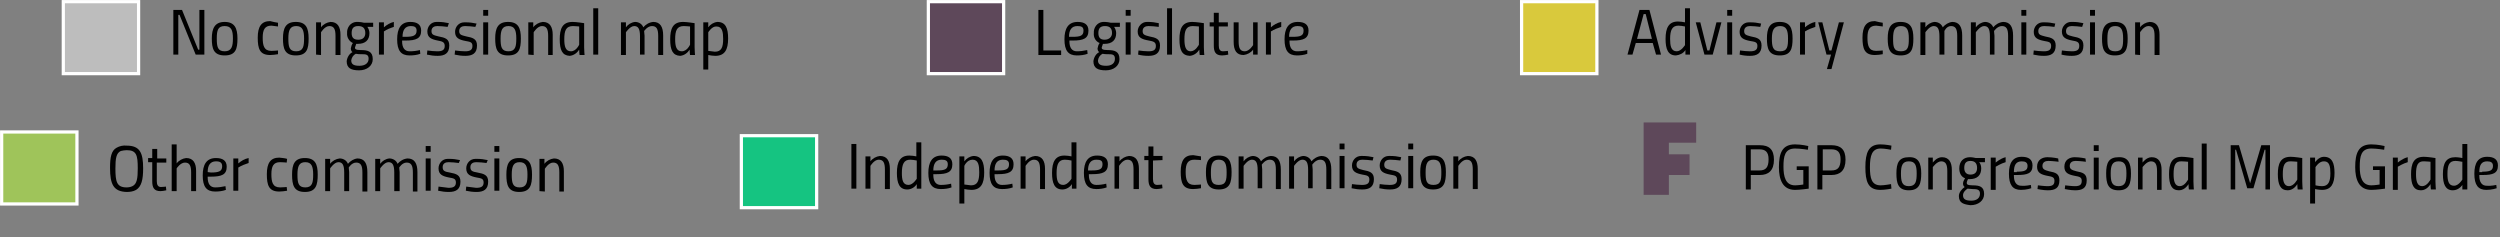 <?xml version="1.0" encoding="utf-8"?>
<!-- Generator: Adobe Illustrator 26.0.2, SVG Export Plug-In . SVG Version: 6.00 Build 0)  -->
<svg version="1.1" id="Layer_1" xmlns="http://www.w3.org/2000/svg" xmlns:xlink="http://www.w3.org/1999/xlink" x="0px" y="0px"
	 viewBox="0 0 604.3 57.3" style="enable-background:new 0 0 604.3 57.3;" xml:space="preserve">
<rect x="0" y="0" width="604.3" height="57.3" fill="#808080" stroke="none"/>
<style type="text/css">
	.st0{fill:#5E485A;stroke:#FFFFFF;stroke-width:0.78;stroke-miterlimit:10;}
	.st1{fill:#BDBDBD;stroke:#FFFFFF;stroke-width:0.78;stroke-miterlimit:10;}
	.st2{fill:#D9C93C;stroke:#FFFFFF;stroke-width:0.78;stroke-miterlimit:10;}
	.st3{fill:#9FC45A;stroke:#FFFFFF;stroke-width:0.78;stroke-miterlimit:10;}
	.st4{fill:#15C481;stroke:#FFFFFF;stroke-width:0.78;stroke-miterlimit:10;}
	.st5{fill:#5E485A;}
</style>
<rect x="224.4" y="0.4" class="st0" width="18.2" height="17.4"/>
<path d="M251,13.2V2.4h1.2v9.8h4.3v1.1H251V13.2z"/>
<path d="M262.8,12.1l0.1,0.9c-0.8,0.3-1.7,0.4-2.6,0.4c-2.1,0-3-1.2-3-3.9c0-2.6,0.9-4.2,3.2-4.2c1.6,0,2.6,0.6,2.6,2.1
	c0,1.9-1.2,2.4-3.8,2.4h-0.8V10c0,1.5,0.6,2.4,1.8,2.4C261.1,12.4,261.9,12.3,262.8,12.1z M259.3,8.9c1.9,0,2.6-0.3,2.6-1.5
	c0-0.9-0.5-1.1-1.5-1.1c-1.4,0-2,1-2,2.6H259.3z"/>
<path d="M264.3,14.8c0.1-0.9,0.6-1.8,1.4-2.2c-0.3-0.2-0.4-0.6-0.4-0.9c0.1-0.5,0.2-0.9,0.5-1.3c-1-0.4-1.5-1.4-1.4-2.4
	c-0.1-1.3,0.8-2.6,2.2-2.7c0.2,0,0.3,0,0.5,0c0.5,0,0.9,0.1,1.4,0.2h2.2v1h-1.4c0.3,0.4,0.5,1,0.5,1.5c0,1.7-1,2.6-2.8,2.6
	c-0.1,0-0.2,0-0.4,0c-0.1,0.3-0.2,0.6-0.3,0.9c0,0.3,0.1,0.6,1.4,0.6c1.7,0,2.9,0.3,2.9,2.2c0,1.6-1.4,2.7-3.3,2.7
	S264.3,16.5,264.3,14.8z M266.5,13c-0.6,0.3-1,0.9-1.1,1.6c0,1,0.7,1.3,2,1.3s2.1-0.6,2.1-1.7s-0.7-1.1-1.8-1.1
	C267.4,13.1,266.9,13.1,266.5,13z M268.8,8c0-1.1-0.5-1.7-1.7-1.7s-1.6,0.6-1.6,1.7s0.5,1.6,1.5,1.6S268.8,9,268.8,8z"/>
<path d="M272.1,2.4h1.2v1.4h-1.2V2.4z M272.1,5.4h1.2v7.8h-1.2V5.4z"/>
<path d="M280.1,6.5c-0.8-0.1-1.7-0.2-2.5-0.2c-0.7,0-1.4,0.3-1.4,1.2s0.5,1,1.6,1.3c1.6,0.3,2.6,0.6,2.6,2.2c0,1.9-1.1,2.5-2.8,2.5
	c-0.9,0-1.7-0.1-2.5-0.3l0.1-1c0.8,0.1,1.6,0.2,2.4,0.2c1.2,0,1.8-0.3,1.8-1.3s-0.7-1.1-1.7-1.3C276,9.5,275,9.1,275,7.6
	c0-1.2,1-2.3,2.2-2.3c0.1,0,0.2,0,0.3,0c0.9,0,1.7,0.1,2.6,0.3V6.5z"/>
<path d="M282.1,2h1.2v11.2h-1.2V2z"/>
<path d="M285.1,9.5c0-2.5,0.6-4.2,3.1-4.2c0.9,0,2.8,0.3,2.8,0.3v5.8c0,0.7,0.1,1.9,0.1,1.9H290c0,0-0.1-0.7-0.1-1.3
	c-0.5,0.8-1.3,1.4-2.3,1.5C285.7,13.4,285.1,12.1,285.1,9.5z M286.3,9.5c0,1.7,0.3,2.9,1.5,2.9s2-1.6,2-1.6V6.4c0,0-1.1-0.1-1.5-0.1
	C286.7,6.3,286.3,7.4,286.3,9.5z"/>
<path d="M294.6,6.4V11c0,0.9,0.3,1.4,1,1.4c0.5,0,1.2-0.1,1.2-0.1l0.1,0.9c-0.5,0.1-1,0.2-1.5,0.2c-1.6,0-2-0.9-2-2.4V6.4h-1v-1h1
	V3.1h1.2v2.3h2.2v1L294.6,6.4z"/>
<path d="M304,5.4v7.8h-1.1V12c-0.5,0.7-1.4,1.2-2.3,1.3c-1.7,0-2.4-1.1-2.4-3.2V5.4h1.2V10c0,1.7,0.4,2.4,1.5,2.4s2-1.5,2-1.5V5.4
	H304z"/>
<path d="M306,5.4h1.2v1.2c0.7-0.6,1.5-1.1,2.5-1.3v1.2c-0.9,0.3-1.7,0.6-2.5,1.1v5.6H306V5.4z"/>
<path d="M316,12.1V13c-0.8,0.3-1.7,0.4-2.5,0.4c-2.1,0-3-1.2-3-3.9c0-2.6,0.9-4.2,3.2-4.2c1.6,0,2.6,0.6,2.6,2.1
	c0,1.9-1.2,2.4-3.8,2.4h-0.8V10c0,1.5,0.6,2.4,1.8,2.4C314.3,12.4,315.2,12.3,316,12.1z M312.5,8.9c1.9,0,2.6-0.3,2.6-1.5
	c0-0.9-0.5-1.1-1.5-1.1c-1.4,0-2,1-2,2.6H312.5z"/>
<rect x="15.3" y="0.4" class="st1" width="18.2" height="17.4"/>
<path d="M41.9,2.4H44l3.9,9.6h0.3V2.4h1.2v10.8h-2.1l-3.9-9.6h-0.3v9.6h-1.2V2.4z"/>
<path d="M57.4,9.3c0,2.5-0.4,4.1-3.1,4.1s-3.1-1.7-3.1-4.1s0.7-4,3.1-4S57.4,6.8,57.4,9.3z M56.3,9.3c0-2-0.4-3-2-3s-1.9,1-1.9,3
	s0.2,3.1,1.9,3.1S56.3,11.2,56.3,9.3z"/>
<path d="M67.2,5.5v0.9c-0.5-0.1-1.1-0.1-1.6-0.2c-1.6,0-2.1,1-2.1,2.9s0.3,3.2,2.1,3.2c0.6,0,1.6-0.1,1.6-0.1v0.9
	c-0.6,0.1-1.3,0.2-1.9,0.2c-2.5,0-3-1.5-3-4.2s0.9-4,3-4C66,5.3,66.6,5.4,67.2,5.5z"/>
<path d="M74.6,9.3c0,2.5-0.4,4.1-3.1,4.1s-3.1-1.7-3.1-4.1s0.6-4,3.1-4S74.6,6.8,74.6,9.3z M73.5,9.3c0-2-0.4-3-1.9-3s-1.9,1-1.9,3
	s0.2,3.1,1.9,3.1S73.5,11.2,73.5,9.3z"/>
<path d="M76.4,13.2V5.4h1.2v1.2c0.5-0.7,1.4-1.2,2.3-1.3c1.7,0,2.4,1.2,2.4,3.1v4.9h-1.2V8.7c0-1.7-0.4-2.4-1.5-2.4s-2,1.5-2,1.5
	v5.5L76.4,13.2L76.4,13.2z"/>
<path d="M83.8,14.8c0.1-0.9,0.6-1.8,1.4-2.2c-0.3-0.2-0.4-0.6-0.4-0.9c0.1-0.5,0.2-0.9,0.5-1.3C84.4,10,83.8,9,83.9,8
	c-0.1-1.3,0.8-2.6,2.2-2.7c0.2,0,0.3,0,0.5,0c0.5,0,0.9,0.1,1.4,0.2h2.2v1h-1.4c0.3,0.4,0.5,1,0.5,1.5c0,1.7-1,2.6-2.8,2.6
	c-0.1,0-0.2,0-0.4,0c-0.1,0.3-0.2,0.6-0.3,0.9c0,0.3,0.1,0.6,1.4,0.6c1.7,0,2.9,0.3,2.9,2.2c0,1.6-1.4,2.7-3.3,2.7
	S83.8,16.5,83.8,14.8z M86,13c-0.6,0.3-1,0.9-1.1,1.6c0,1,0.7,1.3,2,1.3s2.2-0.6,2.2-1.7s-0.7-1.1-1.8-1.1
	C86.9,13.1,86.4,13.1,86,13z M88.3,8c0-1.1-0.5-1.7-1.7-1.7S85,6.9,85,8s0.5,1.6,1.6,1.6S88.3,9,88.3,8z"/>
<path d="M91.6,5.4h1.2v1.2c0.7-0.6,1.5-1.1,2.4-1.3v1.2c-0.9,0.3-1.7,0.6-2.4,1.1v5.6h-1.2V5.4z"/>
<path d="M101.5,12.1l0.1,0.9c-0.8,0.3-1.7,0.4-2.6,0.4c-2.1,0-3-1.2-3-3.9c0-2.6,0.9-4.2,3.2-4.2c1.6,0,2.6,0.6,2.6,2.1
	c0,1.9-1.2,2.4-3.8,2.4h-0.8V10c0,1.5,0.6,2.4,1.8,2.4C99.9,12.4,100.7,12.3,101.5,12.1z M98,8.9c1.9,0,2.7-0.3,2.7-1.5
	c0-0.9-0.6-1.1-1.4-1.1c-1.4,0-2,1-2,2.6H98z"/>
<path d="M108.2,6.5c-0.8-0.1-1.7-0.2-2.5-0.2c-0.7,0-1.4,0.3-1.4,1.2s0.5,1,1.7,1.3c1.6,0.3,2.6,0.6,2.6,2.2c0,1.9-1.1,2.5-2.8,2.5
	c-0.9,0-1.7-0.1-2.6-0.3l0.1-1c0.8,0.1,1.6,0.2,2.4,0.2c1.2,0,1.8-0.3,1.8-1.3s-0.7-1.1-1.7-1.3c-1.5-0.3-2.5-0.7-2.5-2.2
	c0-1.2,0.9-2.3,2.2-2.3c0.1,0,0.2,0,0.4,0c0.9,0,1.7,0.1,2.6,0.3L108.2,6.5z"/>
<path d="M114.9,6.5c-0.8-0.1-1.7-0.2-2.5-0.2c-0.7,0-1.4,0.3-1.4,1.2s0.5,1,1.7,1.3c1.6,0.3,2.6,0.6,2.6,2.2c0,1.9-1.1,2.5-2.8,2.5
	c-0.9,0-1.7-0.1-2.6-0.3l0.1-1c0.8,0.1,1.6,0.2,2.4,0.2c1.2,0,1.8-0.3,1.8-1.3s-0.7-1-1.7-1.2C111,9.6,110,9.2,110,7.7
	c0-1.2,0.9-2.3,2.2-2.3c0.1,0,0.2,0,0.4,0c0.9,0,1.7,0.1,2.6,0.3L114.9,6.5z"/>
<path d="M116.8,2.4h1.2v1.4h-1.2V2.4z M116.8,5.4h1.2v7.8h-1.2V5.4z"/>
<path d="M125.9,9.3c0,2.5-0.4,4.1-3.1,4.1s-3.1-1.7-3.1-4.1s0.6-4,3.1-4S125.9,6.8,125.9,9.3z M124.8,9.3c0-2-0.4-3-1.9-3
	s-1.9,1-1.9,3s0.2,3.1,1.9,3.1S124.8,11.2,124.8,9.3z"/>
<path d="M127.7,13.2V5.4h1.2v1.2c0.5-0.7,1.4-1.2,2.3-1.3c1.7,0,2.4,1.2,2.4,3.1v4.9h-1.1V8.7c0-1.7-0.4-2.4-1.5-2.4s-2,1.5-2,1.5
	v5.5L127.7,13.2L127.7,13.2z"/>
<path d="M135.3,9.5c0-2.5,0.6-4.2,3.1-4.2c0.9,0,2.8,0.3,2.8,0.3v5.8c0,0.7,0.1,1.9,0.1,1.9h-1.2c0,0-0.1-0.7-0.1-1.3
	c-0.5,0.8-1.3,1.4-2.3,1.5C135.9,13.4,135.3,12.1,135.3,9.5z M136.4,9.5c0,1.7,0.3,2.9,1.6,2.9s2-1.6,2-1.6V6.4c0,0-1.1-0.1-1.5-0.1
	C136.8,6.3,136.4,7.4,136.4,9.5z"/>
<path d="M143.4,2h1.2v11.2h-1.2V2z"/>
<path d="M154.7,13.2V8.8c0-1.8-0.4-2.5-1.4-2.5s-2,1.5-2,1.5v5.5h-1.2V5.4h1.2v1.2c0.5-0.7,1.3-1.2,2.2-1.3c0.9,0,1.7,0.5,2,1.3
	c0.6-0.7,1.4-1.2,2.4-1.3c1.7,0,2.4,1.2,2.4,3.3v4.7h-1.2V8.7c0-1.7-0.4-2.4-1.5-2.4s-1.9,1.2-1.9,1.2c0,0.4,0.1,0.8,0.1,1.1v4.6
	C155.8,13.2,154.7,13.2,154.7,13.2z"/>
<path d="M162,9.5c0-2.5,0.6-4.2,3.1-4.2c0.9,0,2.8,0.3,2.8,0.3v5.8c0,0.7,0.1,1.9,0.1,1.9h-1.2c0,0-0.1-0.7-0.1-1.3
	c-0.5,0.8-1.3,1.4-2.3,1.5C162.6,13.4,162,12.1,162,9.5z M163.2,9.5c0,1.7,0.3,2.9,1.6,2.9s2-1.6,2-1.6V6.4c0,0-1.1-0.1-1.5-0.1
	C163.6,6.3,163.2,7.4,163.2,9.5L163.2,9.5z"/>
<path d="M170,5.4h1.2v1.2c0.5-0.7,1.3-1.2,2.2-1.3c2,0,2.6,1.5,2.6,4c0,2.7-0.8,4.2-3.1,4.2c-0.6,0-1.1-0.1-1.7-0.2v3.5H170V5.4z
	 M171.2,7.8v4.5c0.5,0.1,1.1,0.1,1.6,0.2c1.6,0,2-1.1,2-3.1c0-1.6-0.2-3-1.6-3C172.1,6.3,171.2,7.8,171.2,7.8L171.2,7.8z"/>
<rect x="367.8" y="0.4" class="st2" width="18.2" height="17.4"/>
<path d="M396.3,2.4h2.4l2.8,10.8h-1.2l-0.8-2.8h-4.1l-0.8,2.8h-1.2L396.3,2.4z M395.7,9.4h3.6l-1.5-6h-0.5L395.7,9.4z"/>
<path d="M408.5,13.2h-1.1v-1.1c-0.5,0.8-1.4,1.2-2.3,1.3c-1.9,0-2.5-1.5-2.5-4c0-2.7,0.8-4.2,3-4.2c0.6,0,1.2,0.1,1.7,0.2V2h1.2
	L408.5,13.2z M407.3,6.4c-0.5-0.1-1.1-0.2-1.6-0.2c-1.5,0-2,1.1-2,3.2c0,1.6,0.2,3,1.6,3c1.1,0,2-1.5,2-1.5V6.4z"/>
<path d="M411,5.4l1.7,6.8h0.5l1.7-6.8h1.2l-2.1,7.8h-2l-2.1-7.8C409.9,5.4,411,5.4,411,5.4z"/>
<path d="M417.5,2.4h1.2v1.4h-1.2V2.4z M417.5,5.4h1.2v7.8h-1.2V5.4z"/>
<path d="M425.5,6.5c-0.8-0.1-1.7-0.2-2.5-0.2c-0.7,0-1.4,0.3-1.4,1.2s0.5,1,1.6,1.3c1.6,0.3,2.6,0.6,2.6,2.2c0,1.9-1.1,2.5-2.8,2.5
	c-0.9,0-1.7-0.1-2.5-0.3l0.1-1c0.8,0.1,1.6,0.2,2.4,0.2c1.2,0,1.8-0.3,1.8-1.3s-0.7-1-1.8-1.2c-1.5-0.3-2.5-0.7-2.5-2.2
	c0-1.2,0.9-2.3,2.2-2.3c0.1,0,0.2,0,0.4,0c0.9,0,1.7,0.1,2.6,0.3L425.5,6.5z"/>
<path d="M433.3,9.3c0,2.5-0.4,4.1-3.1,4.1s-3.1-1.7-3.1-4.1s0.6-4,3.1-4S433.3,6.8,433.3,9.3z M432.2,9.3c0-2-0.4-3-1.9-3s-2,1-2,3
	s0.2,3.1,2,3.1S432.2,11.2,432.2,9.3L432.2,9.3z"/>
<path d="M435.1,5.4h1.2v1.2c0.7-0.6,1.5-1.1,2.5-1.3v1.2c-0.9,0.3-1.7,0.6-2.5,1.1v5.6h-1.2V5.4z"/>
<path d="M440.5,5.4l1.7,6.8h0.5l1.8-6.8h1.2l-3,11.3h-1.1l1-3.5h-1.1l-2-7.8C439.5,5.4,440.5,5.4,440.5,5.4z"/>
<path d="M455.1,5.5v0.9c-0.5-0.1-1.1-0.1-1.6-0.2c-1.6,0-2.1,1-2.1,2.9s0.3,3.2,2.1,3.2c0.6,0,1.6-0.1,1.6-0.1v0.9
	c-0.6,0.1-1.3,0.2-1.9,0.2c-2.5,0-3-1.5-3-4.2s0.9-4,3-4C453.9,5.3,454.5,5.4,455.1,5.5z"/>
<path d="M462.5,9.3c0,2.5-0.4,4.1-3.1,4.1s-3.1-1.7-3.1-4.1s0.6-4,3.1-4S462.5,6.8,462.5,9.3z M461.4,9.3c0-2-0.4-3-1.9-3
	s-1.9,1-1.9,3s0.1,3.1,1.9,3.1S461.4,11.2,461.4,9.3z"/>
<path d="M468.8,13.2V8.8c0-1.8-0.4-2.5-1.4-2.5s-2,1.5-2,1.5v5.5h-1.2V5.4h1.2v1.2c0.5-0.7,1.3-1.2,2.2-1.3c0.9,0,1.7,0.5,2,1.3
	c0.6-0.7,1.4-1.2,2.3-1.3c1.7,0,2.4,1.2,2.4,3.3v4.7h-1.2V8.7c0-1.7-0.4-2.4-1.5-2.4S470,7.5,470,7.5c0,0.4,0,0.8,0,1.1v4.6
	C470,13.2,468.8,13.2,468.8,13.2z"/>
<path d="M481,13.2V8.8c0-1.8-0.4-2.5-1.4-2.5s-2,1.5-2,1.5v5.5h-1.2V5.4h1.2v1.2c0.5-0.7,1.3-1.2,2.2-1.3c0.9,0,1.7,0.5,2,1.3
	c0.6-0.7,1.4-1.2,2.4-1.3c1.7,0,2.4,1.2,2.4,3.3v4.7h-1.2V8.7c0-1.7-0.4-2.4-1.5-2.4S482,7.5,482,7.5c0,0.4,0.1,0.8,0.1,1.1v4.6
	C482.1,13.2,481,13.2,481,13.2z"/>
<path d="M488.6,2.4h1.2v1.4h-1.2V2.4z M488.6,5.4h1.2v7.8h-1.2V5.4z"/>
<path d="M496.6,6.5c-0.8-0.1-1.7-0.2-2.5-0.2c-0.7,0-1.4,0.3-1.4,1.2s0.5,1,1.6,1.3c1.6,0.3,2.6,0.6,2.6,2.2c0,1.9-1.1,2.5-2.8,2.5
	c-0.9,0-1.7-0.1-2.6-0.3l0.1-1c0.8,0.1,1.6,0.2,2.4,0.2c1.2,0,1.8-0.3,1.8-1.3s-0.7-1-1.7-1.2c-1.5-0.3-2.5-0.7-2.5-2.2
	c0-1.2,0.9-2.3,2.2-2.3c0.1,0,0.2,0,0.4,0c0.9,0,1.7,0.1,2.6,0.3L496.6,6.5z"/>
<path d="M503.3,6.5c-0.8-0.1-1.7-0.2-2.5-0.2c-0.7,0-1.4,0.3-1.4,1.2s0.5,1,1.6,1.3c1.6,0.3,2.6,0.6,2.6,2.2c0,1.9-1.1,2.5-2.8,2.5
	c-0.9,0-1.7-0.1-2.5-0.3l0.1-1c0.8,0.1,1.6,0.2,2.4,0.2c1.2,0,1.8-0.3,1.8-1.3s-0.6-1.1-1.7-1.3c-1.5-0.3-2.5-0.7-2.5-2.2
	c0-1.2,1-2.3,2.2-2.3c0.1,0,0.2,0,0.4,0c0.9,0,1.7,0.1,2.6,0.3L503.3,6.5z"/>
<path d="M505.2,2.4h1.2v1.4h-1.2V2.4z M505.2,5.4h1.2v7.8h-1.2V5.4z"/>
<path d="M514.3,9.3c0,2.5-0.4,4.1-3.1,4.1s-3.1-1.7-3.1-4.1s0.6-4,3.1-4C513.7,5.3,514.3,6.8,514.3,9.3z M513.2,9.3c0-2-0.4-3-1.9-3
	s-1.9,1-1.9,3s0.1,3.1,1.9,3.1C513.1,12.4,513.2,11.2,513.2,9.3z"/>
<path d="M516.1,13.2V5.4h1.2v1.2c0.5-0.7,1.4-1.2,2.3-1.3c1.7,0,2.4,1.2,2.4,3.1v4.9h-1.2V8.7c0-1.7-0.4-2.4-1.5-2.4s-2,1.5-2,1.5
	v5.5L516.1,13.2L516.1,13.2z"/>
<rect x="0.4" y="31.9" class="st3" width="18.2" height="17.4"/>
<path d="M26.6,40.6c0-2.6,0.3-4.2,1.6-4.9c0.7-0.4,1.6-0.6,2.4-0.5c3.2,0,4,1.7,4,5.5c0,2.7-0.4,4.4-1.7,5.2
	c-0.7,0.4-1.5,0.5-2.3,0.5C27.4,46.3,26.6,44.5,26.6,40.6z M32,45c1.1-0.5,1.3-1.9,1.3-4.3c0-3.2-0.3-4.4-2.7-4.4
	c-0.5,0-0.9,0.1-1.4,0.2c-1.1,0.5-1.3,1.8-1.3,4.2c0,3.2,0.3,4.6,2.7,4.6C31.1,45.3,31.6,45.2,32,45z"/>
<path d="M37.9,39.3v4.5c0,0.9,0.3,1.4,1,1.4c0.5,0,1.2-0.1,1.2-0.1l0.1,0.9c-0.5,0.1-1,0.2-1.4,0.2c-1.6,0-2-0.9-2-2.4v-4.6h-1v-1h1
	V36H38v2.3h2.2v1H37.9z"/>
<path d="M41.5,46.2V34.9h1.2v4.6c0.5-0.7,1.4-1.2,2.3-1.3c1.7,0,2.4,1.2,2.4,3.1v4.9h-1.2v-4.5c0-1.7-0.4-2.4-1.5-2.4s-2,1.4-2,1.4
	v5.5H41.5z"/>
<path d="M54.5,45l0.1,0.9c-0.8,0.3-1.7,0.4-2.6,0.4c-2.1,0-3-1.2-3-3.9c0-2.6,0.9-4.2,3.2-4.2c1.6,0,2.6,0.6,2.6,2.1
	c0,1.9-1.2,2.4-3.8,2.4h-0.8v0.2c0,1.5,0.6,2.4,1.8,2.4C52.8,45.3,53.6,45.2,54.5,45z M51,41.7c1.9,0,2.7-0.3,2.7-1.5
	c0-0.9-0.5-1.2-1.5-1.2c-1.4,0-2,1-2,2.6L51,41.7z"/>
<path d="M56.4,38.3h1.2v1.2c0.7-0.6,1.5-1.1,2.5-1.3v1.2c-0.9,0.3-1.7,0.6-2.5,1.1v5.6h-1.2V38.3z"/>
<path d="M69.4,38.4l-0.1,0.9c0,0-1-0.1-1.6-0.1c-1.6,0-2.1,1-2.1,2.9s0.3,3.2,2.1,3.2c0.6,0,1.6-0.1,1.6-0.1l0.1,0.9
	c-0.6,0.1-1.3,0.2-1.9,0.2c-2.5,0-3-1.5-3-4.2s0.9-4,3-4C68.2,38.2,68.8,38.2,69.4,38.4z"/>
<path d="M76.8,42.2c0,2.5-0.4,4.2-3.1,4.2s-3.1-1.7-3.1-4.2s0.6-4,3.1-4S76.8,39.7,76.8,42.2z M75.7,42.2c0-2-0.4-3-1.9-3
	s-1.9,1-1.9,3s0.2,3.1,1.9,3.1S75.7,44.1,75.7,42.2z"/>
<path d="M83.2,46.2v-4.5c0-1.8-0.4-2.5-1.4-2.5s-2,1.5-2,1.5v5.5h-1.2v-7.8h1.2v1.2c0.5-0.7,1.4-1.2,2.3-1.3c0.9,0,1.7,0.5,2,1.3
	c0.6-0.7,1.4-1.2,2.3-1.3c1.7,0,2.4,1.2,2.4,3.3v4.7h-1.2v-4.6c0-1.7-0.4-2.4-1.5-2.4s-1.8,1.2-1.8,1.2c0,0.4,0.1,0.8,0.1,1.1v4.6
	H83.2z"/>
<path d="M95.3,46.2v-4.5c0-1.8-0.4-2.5-1.4-2.5s-2,1.5-2,1.5v5.5h-1.2v-7.8h1.2v1.2c0.5-0.7,1.3-1.2,2.2-1.3c0.9,0,1.7,0.5,2,1.3
	c0.6-0.7,1.4-1.2,2.4-1.3c1.7,0,2.4,1.2,2.4,3.3v4.7h-1.1v-4.6c0-1.7-0.4-2.4-1.5-2.4s-1.8,1.2-1.8,1.2c0,0.4,0.1,0.8,0.1,1.1v4.6
	H95.3z"/>
<path d="M102.9,35.3h1.2v1.4h-1.2V35.3z M102.9,38.3h1.2v7.8h-1.2V38.3z"/>
<path d="M110.9,39.4c-0.8-0.1-1.7-0.2-2.5-0.2c-0.7,0-1.4,0.3-1.4,1.2s0.5,1.1,1.7,1.3c1.6,0.3,2.6,0.6,2.6,2.2
	c0,1.9-1.1,2.5-2.8,2.5c-0.9,0-1.7-0.1-2.6-0.3l0.1-1c0.8,0.1,1.6,0.2,2.4,0.3c1.2,0,1.8-0.3,1.8-1.3s-0.7-1-1.7-1.2
	c-1.5-0.3-2.5-0.7-2.5-2.2c0-1.2,0.9-2.3,2.2-2.3c0.1,0,0.2,0,0.4,0c0.9,0,1.7,0.1,2.6,0.3L110.9,39.4z"/>
<path d="M117.6,39.4c-0.8-0.1-1.7-0.2-2.5-0.2c-0.7,0-1.4,0.3-1.4,1.2s0.5,1.1,1.7,1.3c1.6,0.3,2.6,0.6,2.6,2.2
	c0,1.9-1.1,2.5-2.8,2.5c-0.9,0-1.7-0.1-2.6-0.3l0.1-1c0.8,0.1,1.6,0.2,2.4,0.3c1.2,0,1.8-0.3,1.8-1.3s-0.7-1-1.7-1.2
	c-1.5-0.3-2.5-0.7-2.5-2.2c0-1.2,0.9-2.3,2.2-2.3c0.1,0,0.2,0,0.4,0c0.9,0,1.7,0.1,2.6,0.3L117.6,39.4z"/>
<path d="M119.5,35.3h1.2v1.4h-1.2V35.3z M119.5,38.3h1.2v7.8h-1.2V38.3z"/>
<path d="M128.6,42.2c0,2.5-0.4,4.2-3.1,4.2s-3.1-1.7-3.1-4.2s0.6-4,3.1-4C128,38.2,128.6,39.7,128.6,42.2z M127.5,42.2
	c0-2-0.4-3-1.9-3s-1.9,1-1.9,3s0.2,3.1,1.9,3.1S127.5,44.1,127.5,42.2z"/>
<path d="M130.4,46.2v-7.8h1.2v1.2c0.5-0.7,1.4-1.2,2.3-1.3c1.7,0,2.4,1.2,2.4,3.1v4.9h-1.1v-4.6c0-1.7-0.4-2.4-1.5-2.4s-2,1.5-2,1.5
	v5.5L130.4,46.2z"/>
<rect x="179.2" y="32.8" class="st4" width="18.2" height="17.4"/>
<path d="M205.8,34.8h1.2v10.8h-1.2V34.8z"/>
<path d="M209.2,45.6v-7.8h1.2V39c0.5-0.7,1.4-1.2,2.3-1.3c1.7,0,2.4,1.2,2.4,3.1v4.9h-1.2V41c0-1.7-0.4-2.4-1.5-2.4s-2,1.5-2,1.5
	v5.5H209.2z"/>
<path d="M222.7,45.6h-1.1v-1.1c-0.5,0.8-1.4,1.3-2.3,1.3c-1.9,0-2.5-1.5-2.5-4c0-2.7,0.8-4.2,3-4.2c0.6,0,1.2,0.1,1.7,0.2v-3.4h1.2
	L222.7,45.6z M221.6,38.8c-0.5-0.1-1.1-0.2-1.6-0.2c-1.5,0-2,1.1-2,3.2c0,1.6,0.2,2.9,1.6,2.9c1.1,0,2-1.5,2-1.5V38.8z"/>
<path d="M229.9,44.4l0.1,0.9c-0.8,0.3-1.7,0.4-2.6,0.4c-2.1,0-3-1.2-3-3.9c0-2.6,0.9-4.2,3.2-4.2c1.6,0,2.6,0.6,2.6,2.1
	c0,1.9-1.2,2.4-3.8,2.4h-0.8v0.2c0,1.5,0.6,2.4,1.8,2.4C228.3,44.7,229.1,44.6,229.9,44.4z M226.5,41.2c1.9,0,2.6-0.3,2.6-1.5
	c0-0.9-0.6-1.1-1.5-1.1c-1.4,0-2,1-2,2.6H226.5z"/>
<path d="M231.9,37.8h1.2V39c0.5-0.7,1.3-1.2,2.2-1.3c2,0,2.6,1.5,2.6,4c0,2.7-0.8,4.2-3.1,4.2c-0.6,0-1.1-0.1-1.7-0.2v3.5h-1.2V37.8
	z M233.1,40.1v4.5c0.5,0.1,1.1,0.1,1.6,0.2c1.6,0,2-1.1,2-3.2c0-1.6-0.2-3-1.6-3S233.1,40.1,233.1,40.1L233.1,40.1z"/>
<path d="M244.7,44.4l0.1,0.9c-0.8,0.3-1.7,0.4-2.6,0.4c-2.1,0-3-1.2-3-3.9c0-2.6,0.9-4.2,3.2-4.2c1.6,0,2.6,0.6,2.6,2.1
	c0,1.9-1.2,2.4-3.8,2.4h-0.8v0.2c0,1.5,0.6,2.4,1.8,2.4C243.1,44.7,243.9,44.6,244.7,44.4z M241.3,41.2c1.9,0,2.6-0.3,2.6-1.5
	c0-0.9-0.6-1.1-1.5-1.1c-1.4,0-2,1-2,2.6H241.3z"/>
<path d="M246.7,45.6v-7.8h1.2V39c0.5-0.7,1.4-1.2,2.3-1.3c1.7,0,2.4,1.2,2.4,3.1v4.9h-1.2V41c0-1.7-0.4-2.4-1.5-2.4s-2,1.5-2,1.5
	v5.5H246.7z"/>
<path d="M260.2,45.6h-1.1v-1.1c-0.5,0.8-1.4,1.3-2.3,1.3c-1.9,0-2.5-1.5-2.5-4c0-2.7,0.8-4.2,3-4.2c0.6,0,1.2,0.1,1.7,0.2v-3.4h1.2
	L260.2,45.6z M259,38.8c-0.5-0.1-1.1-0.2-1.6-0.2c-1.5,0-2,1.1-2,3.2c0,1.6,0.2,2.9,1.6,2.9c1.1,0,2-1.5,2-1.5V38.8z"/>
<path d="M267.4,44.4l0.1,0.9c-0.8,0.3-1.7,0.4-2.5,0.4c-2.1,0-3-1.2-3-3.9c0-2.6,0.9-4.2,3.2-4.2c1.6,0,2.6,0.6,2.6,2.1
	c0,1.9-1.2,2.4-3.8,2.4h-0.8v0.2c0,1.5,0.6,2.4,1.8,2.4C265.8,44.7,266.6,44.6,267.4,44.4z M263.9,41.2c1.9,0,2.6-0.3,2.6-1.5
	c0-0.9-0.5-1.1-1.5-1.1c-1.4,0-2,1-2,2.6H263.9z"/>
<path d="M269.4,45.6v-7.8h1.2V39c0.5-0.7,1.4-1.2,2.3-1.3c1.7,0,2.4,1.2,2.4,3.1v4.9H274V41c0-1.7-0.4-2.4-1.5-2.4s-2,1.5-2,1.5v5.5
	H269.4z"/>
<path d="M278.7,38.8v4.5c0,0.9,0.3,1.4,1,1.4c0.5,0,1.2-0.1,1.2-0.1l0.1,0.9c-0.5,0.1-1,0.2-1.4,0.2c-1.6,0-2-0.9-2-2.4v-4.6h-1v-1
	h1v-2.3h1.2v2.3h2.2v1L278.7,38.8z"/>
<path d="M290.3,37.8v0.9c0,0-1-0.1-1.6-0.1c-1.6,0-2.1,1-2.1,2.9s0.3,3.2,2.1,3.2c0.6,0,1.6-0.1,1.6-0.1v0.9
	c-0.6,0.1-1.3,0.2-1.9,0.2c-2.5,0-3-1.5-3-4.2s0.9-4,3-4C289.1,37.6,289.7,37.7,290.3,37.8z"/>
<path d="M297.7,41.6c0,2.5-0.4,4.2-3.1,4.2s-3.1-1.7-3.1-4.2s0.6-4,3.1-4S297.7,39.1,297.7,41.6z M296.5,41.6c0-2-0.4-3-1.9-3
	s-1.9,1-1.9,3s0.1,3.1,1.9,3.1S296.5,43.5,296.5,41.6z"/>
<path d="M304,45.6v-4.5c0-1.8-0.4-2.5-1.4-2.5s-2,1.5-2,1.5v5.5h-1.2v-7.8h1.2V39c0.5-0.7,1.3-1.2,2.2-1.3c0.9,0,1.7,0.5,2,1.3
	c0.6-0.7,1.4-1.2,2.4-1.3c1.7,0,2.4,1.2,2.4,3.3v4.7h-1.2V41c0-1.7-0.4-2.4-1.5-2.4s-1.9,1.2-1.9,1.2c0,0.4,0.1,0.8,0.1,1.1v4.6H304
	V45.6z"/>
<path d="M316.2,45.6v-4.5c0-1.8-0.4-2.5-1.4-2.5s-2,1.5-2,1.5v5.5h-1.2v-7.8h1.2V39c0.5-0.7,1.3-1.2,2.2-1.3c0.9,0,1.7,0.5,2,1.3
	c0.6-0.7,1.4-1.2,2.4-1.3c1.7,0,2.4,1.2,2.4,3.3v4.7h-1.2V41c0-1.7-0.4-2.4-1.5-2.4s-1.9,1.2-1.9,1.2c0,0.4,0.1,0.8,0.1,1.1v4.6
	h-1.1V45.6z"/>
<path d="M323.8,34.7h1.2v1.4h-1.2V34.7z M323.8,37.7h1.2v7.8h-1.2V37.7z"/>
<path d="M331.8,38.8c-0.8-0.1-1.7-0.2-2.5-0.2c-0.7,0-1.4,0.3-1.4,1.2s0.5,1,1.6,1.3c1.6,0.3,2.6,0.6,2.6,2.2c0,1.9-1.1,2.5-2.8,2.5
	c-0.9,0-1.7-0.1-2.6-0.3l0.1-1c0.8,0.1,1.6,0.2,2.4,0.2c1.2,0,1.8-0.3,1.8-1.3s-0.7-1-1.7-1.2c-1.5-0.3-2.5-0.7-2.5-2.2
	c0-1.2,0.9-2.3,2.2-2.3c0.1,0,0.2,0,0.4,0c0.9,0,1.7,0.1,2.6,0.3L331.8,38.8z"/>
<path d="M338.5,38.8c-0.8-0.1-1.7-0.2-2.5-0.2c-0.7,0-1.4,0.3-1.4,1.2s0.5,1,1.6,1.3c1.6,0.3,2.6,0.6,2.6,2.2c0,1.9-1.1,2.5-2.8,2.5
	c-0.9,0-1.7-0.1-2.6-0.3l0.1-1c0.8,0.1,1.6,0.2,2.4,0.2c1.2,0,1.8-0.3,1.8-1.3s-0.7-1-1.7-1.2c-1.5-0.3-2.5-0.7-2.5-2.2
	c0-1.2,0.9-2.3,2.2-2.3c0.1,0,0.2,0,0.4,0c0.9,0,1.7,0.1,2.6,0.3L338.5,38.8z"/>
<path d="M340.4,34.7h1.2v1.4h-1.2V34.7z M340.4,37.7h1.2v7.8h-1.2V37.7z"/>
<path d="M349.5,41.6c0,2.5-0.4,4.2-3.1,4.2s-3.1-1.7-3.1-4.2s0.6-4,3.1-4S349.5,39.1,349.5,41.6z M348.4,41.6c0-2-0.4-3-1.9-3
	s-1.9,1-1.9,3s0.1,3.1,1.9,3.1S348.4,43.5,348.4,41.6L348.4,41.6z"/>
<path d="M351.3,45.6v-7.8h1.2V39c0.5-0.7,1.4-1.2,2.3-1.3c1.7,0,2.4,1.2,2.4,3.1v4.9H356V41c0-1.7-0.4-2.4-1.5-2.4s-2,1.5-2,1.5v5.5
	H351.3z"/>
<path class="st5" d="M397.3,29.6H410v4.9h-6.6v2.8h5v5h-5v4.8h-6.1V29.6z"/>
<g>
	<path d="M423.2,42.3v3.5H422V35.1h3.4c2.2,0,3.4,1,3.4,3.5c0,2.6-1.3,3.7-3.4,3.7H423.2z M425.3,41.2c1.5,0,2.2-0.7,2.2-2.7
		c0-1.8-0.8-2.4-2.2-2.4h-2.1v5.1H425.3z"/>
	<path d="M434.4,40.2h2.8v5.4c0,0-2.1,0.3-3.3,0.3c-3,0-3.9-2.5-3.9-5.5c0-3.4,0.8-5.5,3.9-5.5c1.6,0,3.2,0.4,3.2,0.4l-0.1,0.9
		c0,0-1.8-0.3-3.1-0.3c-2.5,0-2.8,1.9-2.8,4.4c0,2.4,0.5,4.5,2.8,4.5c0.8,0,2-0.2,2-0.2v-3.5h-1.6V40.2z"/>
	<path d="M440.5,42.3v3.5h-1.2V35.1h3.4c2.2,0,3.4,1,3.4,3.5c0,2.6-1.3,3.7-3.4,3.7H440.5z M442.7,41.2c1.5,0,2.2-0.7,2.2-2.7
		c0-1.8-0.8-2.4-2.2-2.4h-2.1v5.1H442.7z"/>
	<path d="M457.2,45.6c0,0-1.5,0.3-2.7,0.3c-3,0-3.6-2.1-3.6-5.5c0-3.5,0.8-5.5,3.6-5.5c1.3,0,2.7,0.3,2.7,0.3l-0.1,1
		c0,0-1.5-0.3-2.5-0.3c-2.1,0-2.6,1.7-2.6,4.5c0,2.7,0.4,4.4,2.6,4.4c0.9,0,2.5-0.3,2.5-0.3L457.2,45.6z"/>
	<path d="M464.4,41.9c0,2.4-0.4,4.1-3,4.1c-2.6,0-3-1.7-3-4.1c0-2.5,0.6-3.9,3-3.9C463.7,37.9,464.4,39.4,464.4,41.9z M463.3,41.9
		c0-2-0.4-2.9-1.9-2.9s-1.9,1-1.9,2.9c0,1.9,0.2,3.1,1.9,3.1C463.1,45,463.3,43.8,463.3,41.9z"/>
	<path d="M466.1,45.8v-7.7h1.1l0,1.2c0,0,0.9-1.3,2.2-1.3c1.7,0,2.4,1.2,2.4,3.1v4.8h-1.1v-4.5c0-1.7-0.4-2.4-1.5-2.4
		c-1,0-2,1.4-2,1.4v5.4H466.1z"/>
	<path d="M473.5,47.4c0-0.9,0.7-1.7,1.4-2.2c-0.3-0.2-0.4-0.5-0.4-0.9c0-0.5,0.5-1.2,0.5-1.2c-1-0.4-1.4-1.3-1.4-2.4
		c0-1.7,1-2.7,2.6-2.7c0.6,0,1.4,0.2,1.4,0.2l2.2,0v1h-1.4c0.3,0.3,0.5,0.9,0.5,1.5c0,1.7-1,2.6-2.8,2.6c-0.2,0-0.4,0-0.4,0
		s-0.3,0.6-0.3,0.9s0.1,0.6,1.4,0.6c1.7,0,2.8,0.3,2.8,2.1c0,1.6-1.4,2.7-3.3,2.7C474.7,49.4,473.5,49.1,473.5,47.4z M475.6,45.6
		c-0.5,0.3-1.1,0.9-1.1,1.6c0,1,0.7,1.3,2,1.3c1.3,0,2.1-0.6,2.1-1.7c0-1-0.7-1.1-1.8-1.1C476.5,45.7,475.9,45.6,475.6,45.6z
		 M477.9,40.6c0-1.1-0.5-1.7-1.6-1.7c-1.1,0-1.5,0.6-1.5,1.7c0,1,0.5,1.6,1.5,1.6C477.4,42.2,477.9,41.6,477.9,40.6z"/>
	<path d="M481.2,38.1h1.2v1.2c0,0,1.1-1,2.4-1.3v1.2c-1.1,0.3-2.4,1.1-2.4,1.1v5.6h-1.2V38.1z"/>
	<path d="M490.9,44.7l0.1,0.8c0,0-1.1,0.4-2.5,0.4c-2,0-2.9-1.2-2.9-3.9c0-2.6,0.9-4.1,3.1-4.1c1.6,0,2.6,0.6,2.6,2.1
		c0,1.9-1.2,2.3-3.7,2.3h-0.8v0.2c0,1.5,0.6,2.4,1.8,2.4C489.6,45,490.9,44.7,490.9,44.7z M487.5,41.5c1.9,0,2.6-0.3,2.6-1.4
		c0-0.8-0.5-1.1-1.4-1.1c-1.4,0-1.9,0.9-1.9,2.6H487.5z"/>
	<path d="M497.6,39.1c0,0-1.5-0.2-2.5-0.2c-0.7,0-1.4,0.3-1.4,1.2c0,0.8,0.5,1,1.6,1.3c1.6,0.3,2.5,0.6,2.5,2.2
		c0,1.9-1.1,2.4-2.8,2.4c-1.1,0-2.5-0.3-2.5-0.3l0.1-0.9c0,0,1.6,0.2,2.3,0.2c1.2,0,1.7-0.3,1.7-1.3c0-0.9-0.6-1-1.7-1.2
		c-1.5-0.3-2.5-0.7-2.5-2.2c0-1.7,1.3-2.3,2.5-2.3c1.3,0,2.6,0.3,2.6,0.3L497.6,39.1z"/>
	<path d="M504.2,39.1c0,0-1.5-0.2-2.5-0.2c-0.7,0-1.4,0.3-1.4,1.2c0,0.8,0.5,1,1.6,1.3c1.6,0.3,2.5,0.6,2.5,2.2
		c0,1.9-1.1,2.4-2.8,2.4c-1.1,0-2.5-0.3-2.5-0.3l0.1-0.9c0,0,1.6,0.2,2.3,0.2c1.2,0,1.7-0.3,1.7-1.3c0-0.9-0.6-1-1.7-1.2
		c-1.5-0.3-2.5-0.7-2.5-2.2c0-1.7,1.3-2.3,2.5-2.3c1.3,0,2.6,0.3,2.6,0.3L504.2,39.1z"/>
	<path d="M506.1,35.1h1.2v1.4h-1.2V35.1z M506.1,38.1h1.2v7.7h-1.2V38.1z"/>
	<path d="M515.1,41.9c0,2.4-0.4,4.1-3,4.1c-2.6,0-3-1.7-3-4.1c0-2.5,0.6-3.9,3-3.9C514.4,37.9,515.1,39.4,515.1,41.9z M514,41.9
		c0-2-0.4-2.9-1.9-2.9s-1.9,1-1.9,2.9c0,1.9,0.2,3.1,1.9,3.1C513.8,45,514,43.8,514,41.9z"/>
	<path d="M516.8,45.8v-7.7h1.1l0,1.2c0,0,0.9-1.3,2.2-1.3c1.7,0,2.4,1.2,2.4,3.1v4.8h-1.1v-4.5c0-1.7-0.4-2.4-1.5-2.4
		c-1,0-2,1.4-2,1.4v5.4H516.8z"/>
	<path d="M524.3,42.1c0-2.5,0.6-4.2,3.1-4.2c0.9,0,2.8,0.3,2.8,0.3v5.7c0,0.7,0.1,1.9,0.1,1.9l-1.2,0c0,0-0.1-0.7-0.1-1.3
		c0,0-0.8,1.5-2.3,1.5C524.9,46,524.3,44.6,524.3,42.1z M525.4,42.1c0,1.7,0.3,2.9,1.5,2.9c1.2,0,2-1.6,2-1.6v-4.3
		c0,0-1.1-0.1-1.5-0.1C525.8,38.9,525.4,40,525.4,42.1z"/>
	<path d="M532.2,34.7h1.2v11.1h-1.2V34.7z"/>
	<path d="M539.1,35.1h2.1l2.7,9.2l2.7-9.2h2.1v10.7h-1.1v-9.6h-0.2l-2.7,9.3h-1.5l-2.7-9.3h-0.2v9.6h-1.1V35.1z"/>
	<path d="M550.6,42.1c0-2.5,0.6-4.2,3.1-4.2c0.9,0,2.8,0.3,2.8,0.3v5.7c0,0.7,0.1,1.9,0.1,1.9l-1.2,0c0,0-0.1-0.7-0.1-1.3
		c0,0-0.8,1.5-2.3,1.5C551.2,46,550.6,44.6,550.6,42.1z M551.8,42.1c0,1.7,0.3,2.9,1.5,2.9c1.2,0,2-1.6,2-1.6v-4.3
		c0,0-1.1-0.1-1.5-0.1C552.2,38.9,551.8,40,551.8,42.1z"/>
	<path d="M558.5,38.1h1.1l0,1.1c0,0,0.9-1.3,2.1-1.3c2,0,2.6,1.5,2.6,3.9c0,2.6-0.8,4.1-3,4.1c-0.8,0-1.7-0.2-1.7-0.2v3.5h-1.2V38.1
		z M559.7,40.4v4.4c0,0,0.9,0.2,1.6,0.2c1.5,0,2-1.1,2-3.1c0-1.6-0.2-2.9-1.5-2.9C560.6,38.9,559.7,40.4,559.7,40.4z"/>
	<path d="M573.7,40.2h2.8v5.4c0,0-2.1,0.3-3.3,0.3c-3,0-3.9-2.5-3.9-5.5c0-3.4,0.8-5.5,3.9-5.5c1.6,0,3.2,0.4,3.2,0.4l-0.1,0.9
		c0,0-1.8-0.3-3.1-0.3c-2.5,0-2.8,1.9-2.8,4.4c0,2.4,0.5,4.5,2.8,4.5c0.8,0,2-0.2,2-0.2v-3.5h-1.6V40.2z"/>
	<path d="M578.4,38.1h1.2v1.2c0,0,1.1-1,2.4-1.3v1.2c-1.1,0.3-2.4,1.1-2.4,1.1v5.6h-1.2V38.1z"/>
	<path d="M582.8,42.1c0-2.5,0.6-4.2,3.1-4.2c0.9,0,2.8,0.3,2.8,0.3v5.7c0,0.7,0.1,1.9,0.1,1.9l-1.2,0c0,0-0.1-0.7-0.1-1.3
		c0,0-0.8,1.5-2.3,1.5C583.4,46,582.8,44.6,582.8,42.1z M584,42.1c0,1.7,0.3,2.9,1.5,2.9c1.2,0,2-1.6,2-1.6v-4.3
		c0,0-1.1-0.1-1.5-0.1C584.4,38.9,584,40,584,42.1z"/>
	<path d="M596.3,45.8h-1.1l0-1.1c0,0-0.8,1.3-2.3,1.3c-1.8,0-2.4-1.5-2.4-3.9c0-2.7,0.8-4.1,3-4.1c0.8,0,1.7,0.2,1.7,0.2v-3.4h1.2
		V45.8z M595.1,39.1c0,0-0.9-0.2-1.6-0.2c-1.5,0-1.9,1.1-1.9,3.1c0,1.6,0.2,2.9,1.6,2.9c1.1,0,2-1.5,2-1.5V39.1z"/>
	<path d="M603.4,44.7l0.1,0.8c0,0-1.1,0.4-2.5,0.4c-2,0-2.9-1.2-2.9-3.9c0-2.6,0.9-4.1,3.1-4.1c1.6,0,2.6,0.6,2.6,2.1
		c0,1.9-1.2,2.3-3.7,2.3h-0.8v0.2c0,1.5,0.6,2.4,1.8,2.4C602.1,45,603.4,44.7,603.4,44.7z M600,41.5c1.9,0,2.6-0.3,2.6-1.4
		c0-0.8-0.5-1.1-1.4-1.1c-1.4,0-1.9,0.9-1.9,2.6H600z"/>
</g>
</svg>
